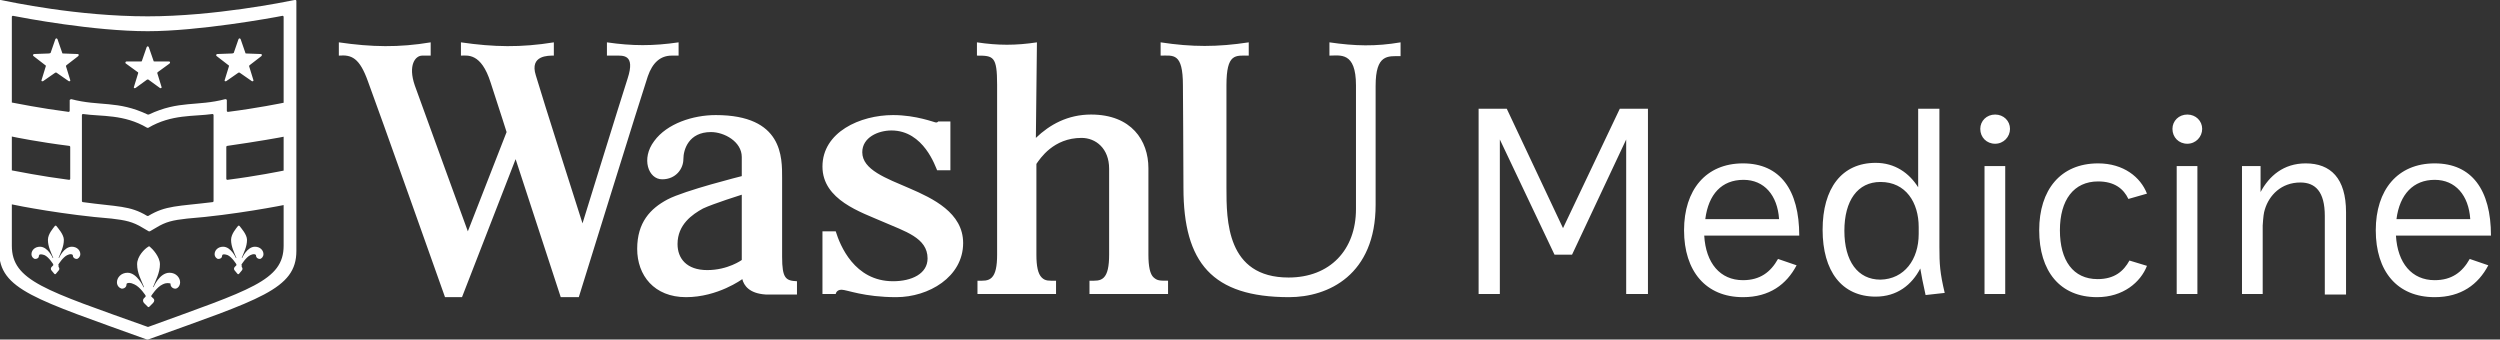 <?xml version="1.0" encoding="UTF-8" standalone="no"?>
<!DOCTYPE svg PUBLIC "-//W3C//DTD SVG 1.1//EN" "http://www.w3.org/Graphics/SVG/1.1/DTD/svg11.dtd">
<svg width="100%" height="100%" viewBox="0 0 162 22" version="1.1" xmlns="http://www.w3.org/2000/svg" xmlns:xlink="http://www.w3.org/1999/xlink" xml:space="preserve" xmlns:serif="http://www.serif.com/" style="fill-rule:evenodd;clip-rule:evenodd;stroke-linejoin:round;stroke-miterlimit:2;">
    <rect x="0" y="0" width="162" height="22" fill="#333333" stroke="none"/>
    <g transform="matrix(1,0,0,1,-220.5,-356)">
        <g id="WashU_Medicine_1_Line_Reverse.svg" transform="matrix(0.344,0,0,0.344,301.195,367)">
            <g transform="matrix(1,0,0,1,-234.75,-32)">
                <path d="M53.9,32.1C52.9,32.3 48.5,33.2 43,33.9C42.9,33.9 42.8,33.8 42.8,33.7L42.8,27.7C42.8,27.6 42.9,27.5 43,27.5C48.6,26.7 53.1,25.9 54,25.7C54.1,25.7 54.2,25.6 54.2,25.5L54.2,19.5C54.2,19.4 54.1,19.3 54,19.3C53,19.5 48.6,20.4 43.1,21.1C43,21.1 42.9,21 42.9,20.9L42.9,18.9C42.9,18.8 42.8,18.7 42.6,18.7C37.3,20.1 33.9,18.9 28.2,21.6L28,21.6C22.3,18.9 18.9,20.1 13.6,18.7C13.5,18.7 13.3,18.8 13.3,18.9L13.3,20.9C13.3,21 13.2,21.1 13.1,21.1C7.7,20.4 3.3,19.5 2.2,19.3C2.1,19.3 2,19.4 2,19.5L2,25.5C2,25.6 2.1,25.7 2.2,25.7C3.1,25.9 7.6,26.8 13.2,27.5C13.3,27.5 13.4,27.6 13.4,27.7L13.4,33.7C13.4,33.8 13.3,33.9 13.2,33.9C7.8,33.2 3.4,32.3 2.3,32.1C2.2,32.1 2.1,32.2 2.1,32.3L2.1,38.3C2.1,38.4 2.2,38.5 2.3,38.5C3.6,38.8 12.4,40.5 21.2,41.2C23.8,41.5 25.2,41.8 27,42.9L28.2,43.6L28.4,43.6L29.6,42.9C31.4,41.8 32.7,41.5 35.4,41.2C44.4,40.5 53.4,38.7 54.4,38.5C54.5,38.5 54.5,38.4 54.5,38.4L54.5,32.4C54.1,32.1 54,32 53.9,32.1ZM40.4,21.7L40.4,37.9C40.4,38 40.3,38.1 40.2,38.1C33.7,38.9 31.4,38.7 28.1,40.7L27.9,40.7C24.6,38.7 22.3,39 15.8,38.1C15.7,38.1 15.6,38 15.6,37.9L15.6,21.7C15.6,21.6 15.7,21.5 15.8,21.5C19.3,22 23.5,21.5 27.9,24.1L28.1,24.1C32.5,21.5 36.7,22 40.2,21.5C40.3,21.5 40.4,21.6 40.4,21.7ZM26.9,11.5L27.8,8.9C27.9,8.7 28.1,8.7 28.2,8.9L29.1,11.5C29.1,11.6 29.2,11.6 29.3,11.6L32,11.6C32.2,11.6 32.3,11.8 32.1,12L29.9,13.6C29.8,13.7 29.8,13.7 29.8,13.8L30.6,16.4C30.7,16.6 30.4,16.7 30.3,16.6L28.1,15L27.9,15L25.7,16.6C25.5,16.7 25.3,16.6 25.4,16.4L26.2,13.8C26.2,13.7 26.2,13.6 26.1,13.6L23.9,12C23.7,11.9 23.8,11.6 24,11.6L26.7,11.6C26.8,11.6 26.9,11.6 26.9,11.5ZM9.7,10L10.6,7.4C10.7,7.2 10.9,7.2 11,7.4L11.9,10C11.9,10.1 12,10.1 12.1,10.1L14.8,10.2C15,10.2 15.1,10.4 14.9,10.6L12.7,12.3C12.6,12.4 12.6,12.4 12.6,12.5L13.4,15.1C13.5,15.3 13.2,15.4 13.1,15.3L10.8,13.7L10.6,13.7L8.3,15.3C8.1,15.4 7.9,15.3 8,15.1L8.8,12.5C8.8,12.4 8.8,12.3 8.7,12.3L6.5,10.6C6.3,10.5 6.4,10.2 6.6,10.2L9.3,10.1C9.6,10.1 9.6,10 9.7,10ZM44.2,10L45.1,7.4C45.2,7.2 45.4,7.2 45.5,7.4L46.4,10C46.4,10.1 46.5,10.1 46.6,10.1L49.3,10.2C49.5,10.2 49.6,10.4 49.4,10.6L47.2,12.3C47.1,12.4 47.1,12.4 47.1,12.5L47.9,15.1C48,15.3 47.7,15.4 47.6,15.3L45.3,13.7L45.1,13.7L42.8,15.3C42.6,15.4 42.4,15.3 42.5,15.1L43.3,12.5C43.3,12.4 43.3,12.3 43.2,12.3L41,10.6C40.8,10.5 40.9,10.2 41.1,10.2L43.8,10.1C44.1,10.1 44.1,10 44.2,10ZM26,49.8C26,51.5 26.8,52.8 27.3,54.1C27.3,54.1 27.3,54.2 27.2,54.1C27.2,54.1 26,51.4 24.2,51.4C23,51.4 22.2,52.3 22.2,53.2C22.2,53.9 22.7,54.3 23.1,54.4C23.6,54.4 24,54.1 24,53.6C24,53.5 24,53.5 24.1,53.4C24.3,53.3 24.7,53.2 25.5,53.6C26.6,54.1 27.6,55.7 27.6,55.7L27.6,55.9L27.3,56.2C27,56.5 27.1,56.9 27.3,57.1L28,57.8C28.1,57.9 28.2,57.9 28.3,57.8L29,57.1C29.3,56.8 29.3,56.4 29,56.2L28.7,55.9C28.6,55.8 28.6,55.8 28.7,55.7C28.7,55.7 29.7,54.1 30.8,53.6C31.6,53.2 32,53.4 32.2,53.4C32.3,53.4 32.3,53.5 32.3,53.6C32.3,54 32.7,54.4 33.2,54.4C33.6,54.4 34.1,53.9 34.1,53.2C34.1,52.4 33.4,51.4 32.1,51.4C30.2,51.4 29.1,54.1 29.1,54.1L29,54.1C29.5,52.8 30.3,51.4 30.3,49.8C30.3,48.4 28.9,46.9 28.4,46.5C28.3,46.4 28.2,46.4 28.1,46.5C27.4,46.9 26,48.3 26,49.8ZM43.7,45.2C43.7,46.5 44.3,47.6 44.7,48.6C44.7,48.6 44.7,48.7 44.6,48.6C44.6,48.6 43.7,46.5 42.2,46.5C41.2,46.5 40.6,47.2 40.6,47.9C40.6,48.4 41,48.8 41.3,48.8C41.7,48.8 42,48.6 42,48.2C42,48.1 42.1,48.1 42.1,48C42.2,47.9 42.6,47.9 43.1,48.1C43.9,48.5 44.7,49.8 44.7,49.8L44.7,50L44.4,50.3C44.2,50.5 44.2,50.8 44.4,51L44.9,51.6C45,51.7 45.1,51.7 45.2,51.6L45.7,51C45.9,50.8 45.9,50.5 45.7,50.3L45.7,50C45.7,50 45.6,49.9 45.7,49.8C45.7,49.8 46.5,48.5 47.3,48.1C47.9,47.8 48.2,47.9 48.3,48C48.4,48 48.4,48.1 48.4,48.2C48.4,48.5 48.7,48.8 49.1,48.8C49.4,48.8 49.8,48.4 49.8,47.9C49.8,47.2 49.2,46.5 48.2,46.5C46.7,46.5 45.8,48.6 45.8,48.6L45.7,48.6C46.1,47.6 46.7,46.5 46.7,45.2C46.7,44.2 45.6,43 45.3,42.6C45.2,42.5 45.1,42.5 45,42.6C44.7,43 43.7,44.1 43.7,45.2ZM9.2,45.2C9.2,46.5 9.8,47.6 10.2,48.6C10.2,48.6 10.2,48.7 10.1,48.6C10.1,48.6 9.2,46.5 7.7,46.5C6.7,46.5 6.1,47.2 6.1,47.9C6.1,48.4 6.5,48.8 6.8,48.8C7.2,48.8 7.5,48.6 7.5,48.2C7.5,48.1 7.6,48.1 7.6,48C7.7,47.9 8.1,47.9 8.6,48.1C9.4,48.5 10.2,49.8 10.2,49.8L10.2,50L9.9,50.3C9.7,50.5 9.7,50.8 9.9,51L10.4,51.6C10.5,51.7 10.6,51.7 10.7,51.6L11.2,51C11.4,50.8 11.4,50.5 11.2,50.3L11.2,50C11.2,50 11.1,49.9 11.2,49.8C11.2,49.8 12,48.5 12.8,48.1C13.4,47.8 13.7,47.9 13.8,48C13.9,48 13.9,48.1 13.9,48.2C13.9,48.5 14.2,48.8 14.6,48.8C14.9,48.8 15.3,48.4 15.3,47.9C15.3,47.2 14.7,46.5 13.7,46.5C12.2,46.5 11.3,48.6 11.3,48.6L11.2,48.6C11.6,47.6 12.2,46.5 12.2,45.2C12.2,44.2 11.1,43 10.8,42.6C10.7,42.5 10.6,42.5 10.5,42.6C10.2,43 9.2,44.1 9.2,45.2ZM56,0.2C56,0.1 55.9,0 55.8,0C53.8,0.4 40.5,3.1 28,3.1C14.7,3.1 2.2,0.4 0.2,0C0.1,0 0,0.1 0,0.2L0,47.3C0,54.6 6.9,56.4 27.9,64L28,64C49.1,56.4 56,54.5 56,47.3L56,0.2ZM53.6,46.3C53.6,52.9 47.3,54.6 28.1,61.6L28,61.6C8.7,54.7 2.4,52.9 2.4,46.3L2.4,3.2C2.4,3.1 2.5,3 2.6,3C4.6,3.4 17.8,5.9 28,5.9C37.6,5.9 51.4,3.4 53.4,3C53.5,3 53.6,3.1 53.6,3.2L53.6,46.3ZM147.5,48.4L147.5,33.6C147.5,29.7 147.7,21.7 135,21.7C130.7,21.7 125.8,23.3 123.4,26.6C120.9,29.9 122.3,33.8 124.9,33.8C127.5,33.8 128.9,31.8 128.9,30C128.9,28.2 129.9,24.9 134.1,24.9C136.6,24.9 139.9,26.7 139.9,29.6L139.9,33.2C139.9,33.2 129.1,35.9 125.9,37.6C122.7,39.3 120.2,41.9 120.2,46.9C120.2,51.9 123.4,56 129.4,56C135.4,56 140,52.6 140,52.6C140.3,53.8 141.3,55.3 144.4,55.5L150.3,55.5L150.3,53C148.2,52.9 147.5,52.5 147.5,48.4ZM139.9,49C139.9,49 137.3,50.9 133.4,50.9C129.5,50.9 127.8,48.7 127.8,46C127.8,42.3 130.6,40.4 132.6,39.3C134.5,38.4 139.9,36.7 139.9,36.7L139.9,49ZM181.6,45.8C181.6,52.2 175.1,56 169,56C162.9,56 159.7,54.6 158.7,54.6C157.7,54.6 157.6,55.4 157.6,55.4L155.1,55.4L155.1,43.6L157.6,43.6C158.4,46.2 161.1,53 168.4,53C171.9,53 174.9,51.6 174.9,48.7C174.9,44.8 170.6,43.6 166.5,41.8C162.4,40 155.1,37.7 155.1,31.4C155.1,24.9 162.2,21.7 168.4,21.7C172.8,21.7 176.2,23.1 176.5,23.1C176.8,23.1 176.9,22.9 176.9,22.9L179.2,22.9L179.2,32.1L176.7,32.1C176.4,31.5 174.2,24.6 168.1,24.6C165.6,24.6 162.6,25.9 162.6,28.7C162.6,32 167.1,33.6 171.5,35.5C175.9,37.4 181.6,40.1 181.6,45.8ZM128,8C123.2,8.7 119.3,8.7 114.5,8L114.5,10.5L116.1,10.5C117.5,10.5 119.9,10.2 118.4,14.8C117.1,18.8 109.9,42.1 109.9,42.1C109.9,42.1 102.2,18 101.1,14.2C99.9,10.4 103.5,10.5 104.5,10.5L104.5,8C98.3,9 93.2,8.9 87,8L87,10.5C88.2,10.5 90.8,9.9 92.6,15.6C94.5,21.4 95.6,24.9 95.6,24.9L88.3,43.6C88.3,43.6 79.8,20.3 78.3,16.1C77,12.3 78.4,10.5 79.7,10.5L81.3,10.5L81.3,8C75.3,9 70.2,8.9 64,8L64,10.5C66.4,10.3 67.9,10.9 69.5,15.4C71.2,19.9 84,56 84,56L87.2,56L97.3,30L105.8,56L109.2,56C109.2,56 121.3,17 122.2,14.4C123.1,11.8 124.6,10.5 126.7,10.5L128,10.5L128,8ZM195.3,26C197.9,23.5 201.3,21.6 205.7,21.6C213.3,21.6 216.5,26.5 216.5,31.7L216.5,48C216.5,50.2 216.8,51.7 217.5,52.3C218.2,52.9 218.6,52.9 220.2,52.9L220.2,55.4L205.4,55.4L205.4,52.9C206.5,52.9 207.4,53 208.1,52.3C208.8,51.6 209.1,50.2 209.1,48L209.1,31.8C209.1,28 206.6,26 203.9,26C198.6,26 196.1,29.9 195.4,30.9L195.4,48C195.4,50.2 195.7,51.6 196.4,52.3C197.1,53 197.8,52.9 199.1,52.9L199.1,55.4L184.3,55.4L184.3,52.9C185.4,52.9 186.3,53 187,52.3C187.7,51.6 188,50.2 188,48L188,16C188,10.6 187.3,10.5 184.2,10.5L184.2,8C188.2,8.6 191.5,8.6 195.5,8L195.3,26ZM264,8C259.3,8.8 255.4,8.7 250.6,8L250.6,10.5C252.6,10.5 255.6,9.7 255.6,16.1L255.6,39.4C255.6,47.1 250.7,52.3 242.9,52.3C231.2,52.3 231.2,41.5 231.2,35.4L231.2,16.1C231.2,10 232.9,10.5 235.4,10.5L235.4,8C229.5,8.9 224.7,8.9 218.8,8L218.8,10.5C221.2,10.5 223,9.9 223,16.1C223,16.4 223.1,30.7 223.1,35.4C223.1,49.5 228.5,56 243,56C250.4,56 259.3,51.8 259.3,38.6L259.3,16.2C259.3,10.2 261.6,10.6 264,10.6L264,8ZM278.7,55.4L278.7,20.5L284,20.5L294.6,43L305.3,20.5L310.6,20.5L310.6,55.4L306.5,55.4L306.5,26.3L296.3,48L293,48L282.7,26.3L282.7,55.4L278.7,55.4ZM317.4,43.4C317.4,35.8 321.5,30.8 328.5,30.8C335.5,30.8 339.1,35.8 339.1,44.4L321.2,44.4C321.5,49.6 324.2,52.8 328.5,52.8C331.7,52.8 333.7,51.3 335.1,48.8L338.6,50C336.7,53.6 333.5,56 328.5,56C321.5,56 317.4,51.1 317.4,43.4ZM321.4,41.3L335.3,41.3C335,36.8 332.5,33.9 328.6,33.9C324.5,33.9 322,36.6 321.4,41.3ZM362.9,55.6C362.4,53.3 362.1,51.9 361.9,50.6C360.3,53.7 357.5,55.9 353.5,55.9C347.1,55.9 343.5,51.1 343.5,43.3C343.5,35.5 347.1,30.7 353.5,30.7C357.1,30.7 359.8,32.6 361.5,35.3L361.5,20.5L365.5,20.5L365.5,46.5C365.5,49.8 365.6,51.4 366.5,55.2L362.9,55.6ZM361.6,44.1L361.6,42.8C361.6,38.2 359.2,34.3 354.4,34.3C350.1,34.3 347.6,37.8 347.6,43.5C347.6,49.2 350.1,52.7 354.4,52.7C358.9,52.6 361.6,48.9 361.6,44.1ZM373.2,24.3C373.2,22.8 374.4,21.6 376,21.6C377.6,21.6 378.8,22.8 378.8,24.3C378.8,25.8 377.6,27.1 376,27.1C374.4,27.1 373.2,25.9 373.2,24.3ZM374,55.4L374,31.3L377.9,31.3L377.9,55.4L374,55.4ZM384.3,43.4C384.3,35.8 388.3,30.8 395.4,30.8C400.2,30.8 403.4,33.4 404.6,36.5L401.1,37.5C400.2,35.6 398.5,34.2 395.4,34.2C390.8,34.2 388.2,37.7 388.2,43.4C388.2,49.1 390.7,52.6 395.3,52.6C398.5,52.6 400.2,51.1 401.3,49.1L404.6,50.1C403.4,53.2 400.1,56 395.2,56C388.2,56 384.3,51.1 384.3,43.4ZM409.4,24.3C409.4,22.8 410.6,21.6 412.2,21.6C413.8,21.6 415,22.8 415,24.3C415,25.8 413.8,27.1 412.2,27.1C410.6,27.1 409.4,25.9 409.4,24.3ZM410.2,55.4L410.2,31.3L414.1,31.3L414.1,55.4L410.2,55.4ZM422.5,55.4L422.5,31.3L426,31.3L426,36.2C427.6,33.2 430.3,30.8 434.5,30.8C439.2,30.8 442.1,33.6 442.1,40L442.1,55.5L438.1,55.5L438.1,40.7C438.1,36.1 436.3,34.4 433.5,34.4C429.9,34.4 427.6,36.8 426.8,39.5C426.6,40.1 426.5,40.9 426.4,42.5L426.4,55.4L422.5,55.4ZM447.7,43.4C447.7,35.8 451.8,30.8 458.8,30.8C465.8,30.8 469.4,35.8 469.4,44.4L451.5,44.4C451.8,49.6 454.5,52.8 458.8,52.8C462,52.8 464,51.3 465.4,48.8L468.9,50C467,53.6 463.8,56 458.8,56C451.7,56 447.7,51.1 447.7,43.4ZM451.6,41.3L465.5,41.3C465.2,36.8 462.7,33.9 458.8,33.9C454.8,33.9 452.2,36.6 451.6,41.3Z" style="fill:white;fill-rule:nonzero;"/>
            </g>
        </g>
    </g>
</svg>
